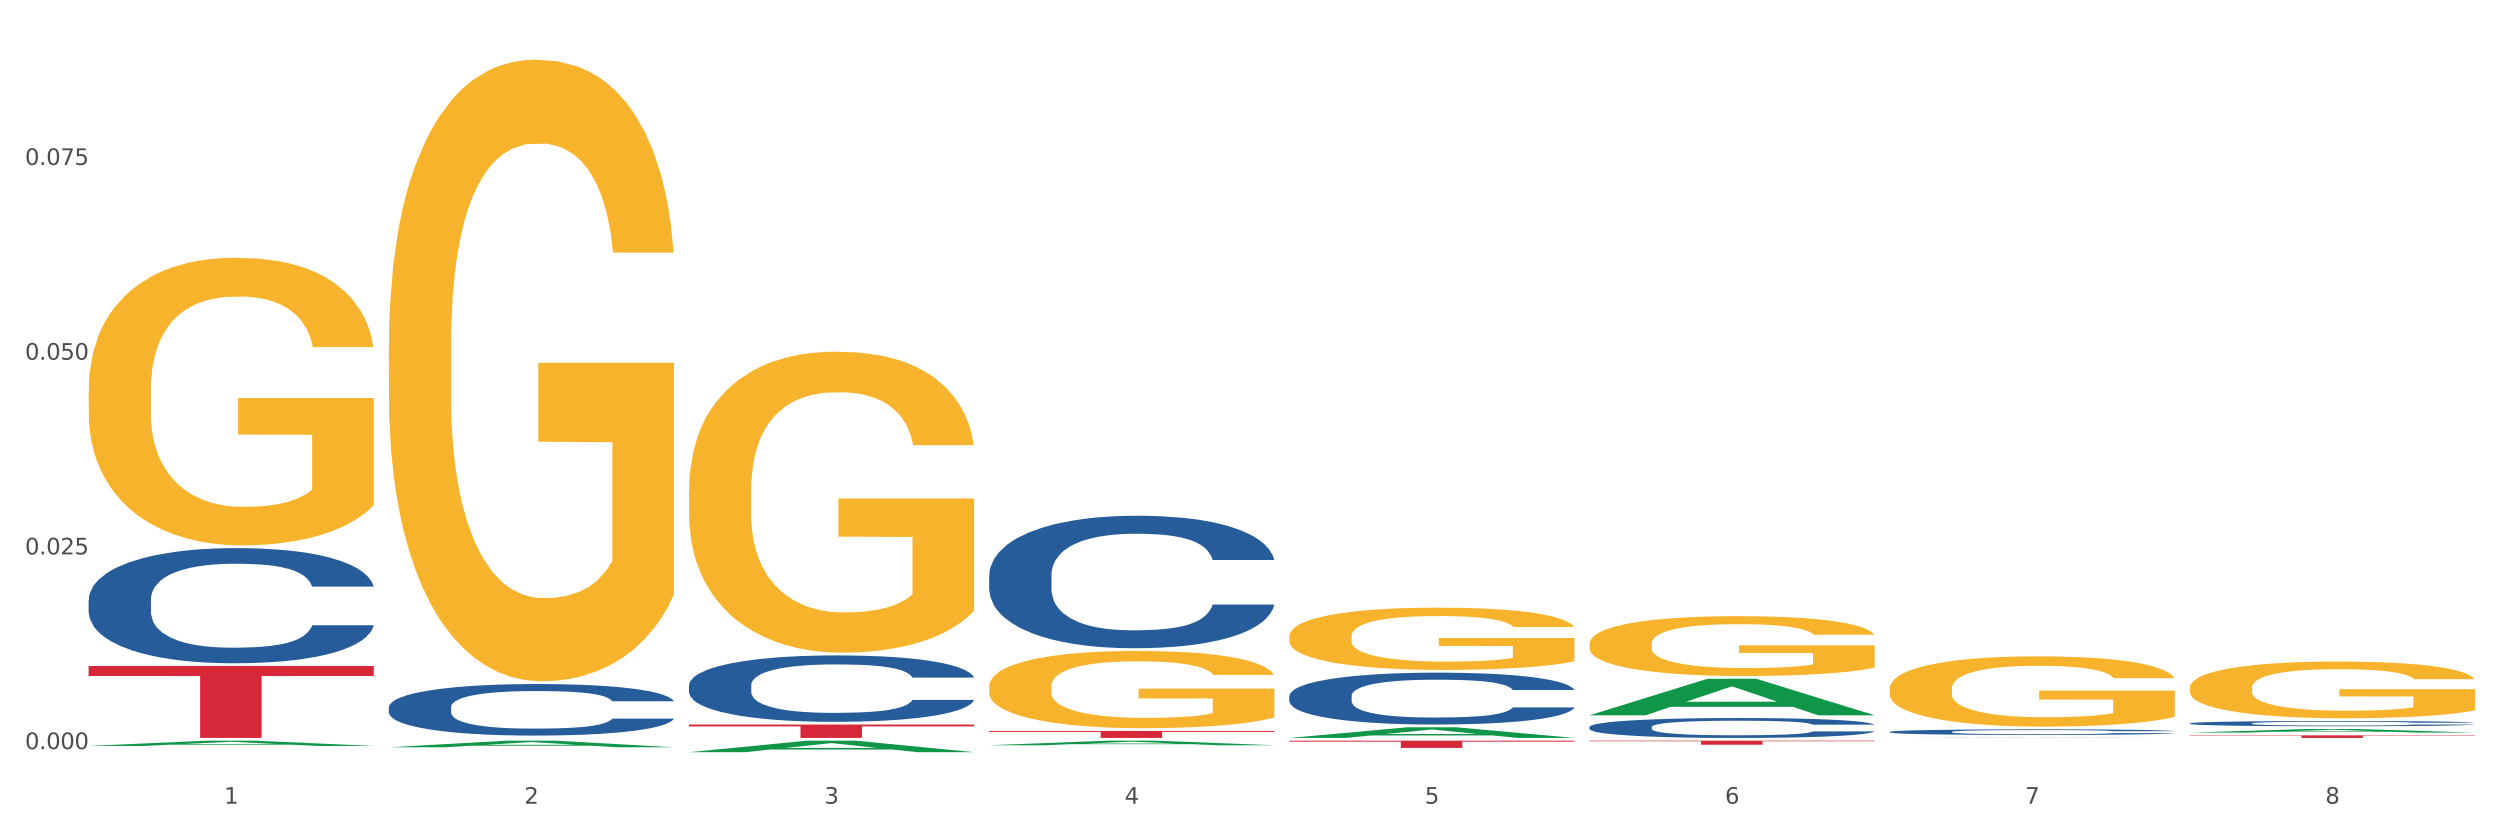 <?xml version="1.0" encoding="utf-8" standalone="no"?>
<!DOCTYPE svg PUBLIC "-//W3C//DTD SVG 1.1//EN"
  "http://www.w3.org/Graphics/SVG/1.1/DTD/svg11.dtd">
<svg xmlns:xlink="http://www.w3.org/1999/xlink" width="1080pt" height="360pt" viewBox="0 0 1080 360" xmlns="http://www.w3.org/2000/svg" version="1.1">
 <rect x="0" y="0" width="1080" height="360" fill="#333333" stroke="none"/>
 <defs>
  <style type="text/css">*{stroke-linejoin: round; stroke-linecap: butt}</style>
 </defs>
 <g id="figure_1">
  <g id="patch_1">
   <path d="M 0 360 
L 1080 360 
L 1080 0 
L 0 0 
z
" style="fill: #ffffff; stroke: #ffffff; stroke-linejoin: miter"/>
  </g>
  <g id="axes_1">
   <g id="matplotlib.axis_1">
    <g id="xtick_1">
     <g id="text_1">
      <!-- 1 -->
      <g style="fill: #4d4d4d" transform="translate(96.825 347.204) scale(0.096 -0.096)">
       <defs>
        <path id="DejaVuSans-31" d="M 794 531 
L 1825 531 
L 1825 4091 
L 703 3866 
L 703 4441 
L 1819 4666 
L 2450 4666 
L 2450 531 
L 3481 531 
L 3481 0 
L 794 0 
L 794 531 
z
" transform="scale(0.016)"/>
       </defs>
       <use xlink:href="#DejaVuSans-31"/>
      </g>
     </g>
    </g>
    <g id="xtick_2">
     <g id="text_2">
      <!-- 2 -->
      <g style="fill: #4d4d4d" transform="translate(226.5 347.204) scale(0.096 -0.096)">
       <defs>
        <path id="DejaVuSans-32" d="M 1228 531 
L 3431 531 
L 3431 0 
L 469 0 
L 469 531 
Q 828 903 1448 1529 
Q 2069 2156 2228 2338 
Q 2531 2678 2651 2914 
Q 2772 3150 2772 3378 
Q 2772 3750 2511 3984 
Q 2250 4219 1831 4219 
Q 1534 4219 1204 4116 
Q 875 4013 500 3803 
L 500 4441 
Q 881 4594 1212 4672 
Q 1544 4750 1819 4750 
Q 2544 4750 2975 4387 
Q 3406 4025 3406 3419 
Q 3406 3131 3298 2873 
Q 3191 2616 2906 2266 
Q 2828 2175 2409 1742 
Q 1991 1309 1228 531 
z
" transform="scale(0.016)"/>
       </defs>
       <use xlink:href="#DejaVuSans-32"/>
      </g>
     </g>
    </g>
    <g id="xtick_3">
     <g id="text_3">
      <!-- 3 -->
      <g style="fill: #4d4d4d" transform="translate(356.175 347.204) scale(0.096 -0.096)">
       <defs>
        <path id="DejaVuSans-33" d="M 2597 2516 
Q 3050 2419 3304 2112 
Q 3559 1806 3559 1356 
Q 3559 666 3084 287 
Q 2609 -91 1734 -91 
Q 1441 -91 1130 -33 
Q 819 25 488 141 
L 488 750 
Q 750 597 1062 519 
Q 1375 441 1716 441 
Q 2309 441 2620 675 
Q 2931 909 2931 1356 
Q 2931 1769 2642 2001 
Q 2353 2234 1838 2234 
L 1294 2234 
L 1294 2753 
L 1863 2753 
Q 2328 2753 2575 2939 
Q 2822 3125 2822 3475 
Q 2822 3834 2567 4026 
Q 2313 4219 1838 4219 
Q 1578 4219 1281 4162 
Q 984 4106 628 3988 
L 628 4550 
Q 988 4650 1302 4700 
Q 1616 4750 1894 4750 
Q 2613 4750 3031 4423 
Q 3450 4097 3450 3541 
Q 3450 3153 3228 2886 
Q 3006 2619 2597 2516 
z
" transform="scale(0.016)"/>
       </defs>
       <use xlink:href="#DejaVuSans-33"/>
      </g>
     </g>
    </g>
    <g id="xtick_4">
     <g id="text_4">
      <!-- 4 -->
      <g style="fill: #4d4d4d" transform="translate(485.85 347.204) scale(0.096 -0.096)">
       <defs>
        <path id="DejaVuSans-34" d="M 2419 4116 
L 825 1625 
L 2419 1625 
L 2419 4116 
z
M 2253 4666 
L 3047 4666 
L 3047 1625 
L 3713 1625 
L 3713 1100 
L 3047 1100 
L 3047 0 
L 2419 0 
L 2419 1100 
L 313 1100 
L 313 1709 
L 2253 4666 
z
" transform="scale(0.016)"/>
       </defs>
       <use xlink:href="#DejaVuSans-34"/>
      </g>
     </g>
    </g>
    <g id="xtick_5">
     <g id="text_5">
      <!-- 5 -->
      <g style="fill: #4d4d4d" transform="translate(615.525 347.204) scale(0.096 -0.096)">
       <defs>
        <path id="DejaVuSans-35" d="M 691 4666 
L 3169 4666 
L 3169 4134 
L 1269 4134 
L 1269 2991 
Q 1406 3038 1543 3061 
Q 1681 3084 1819 3084 
Q 2600 3084 3056 2656 
Q 3513 2228 3513 1497 
Q 3513 744 3044 326 
Q 2575 -91 1722 -91 
Q 1428 -91 1123 -41 
Q 819 9 494 109 
L 494 744 
Q 775 591 1075 516 
Q 1375 441 1709 441 
Q 2250 441 2565 725 
Q 2881 1009 2881 1497 
Q 2881 1984 2565 2268 
Q 2250 2553 1709 2553 
Q 1456 2553 1204 2497 
Q 953 2441 691 2322 
L 691 4666 
z
" transform="scale(0.016)"/>
       </defs>
       <use xlink:href="#DejaVuSans-35"/>
      </g>
     </g>
    </g>
    <g id="xtick_6">
     <g id="text_6">
      <!-- 6 -->
      <g style="fill: #4d4d4d" transform="translate(745.2 347.204) scale(0.096 -0.096)">
       <defs>
        <path id="DejaVuSans-36" d="M 2113 2584 
Q 1688 2584 1439 2293 
Q 1191 2003 1191 1497 
Q 1191 994 1439 701 
Q 1688 409 2113 409 
Q 2538 409 2786 701 
Q 3034 994 3034 1497 
Q 3034 2003 2786 2293 
Q 2538 2584 2113 2584 
z
M 3366 4563 
L 3366 3988 
Q 3128 4100 2886 4159 
Q 2644 4219 2406 4219 
Q 1781 4219 1451 3797 
Q 1122 3375 1075 2522 
Q 1259 2794 1537 2939 
Q 1816 3084 2150 3084 
Q 2853 3084 3261 2657 
Q 3669 2231 3669 1497 
Q 3669 778 3244 343 
Q 2819 -91 2113 -91 
Q 1303 -91 875 529 
Q 447 1150 447 2328 
Q 447 3434 972 4092 
Q 1497 4750 2381 4750 
Q 2619 4750 2861 4703 
Q 3103 4656 3366 4563 
z
" transform="scale(0.016)"/>
       </defs>
       <use xlink:href="#DejaVuSans-36"/>
      </g>
     </g>
    </g>
    <g id="xtick_7">
     <g id="text_7">
      <!-- 7 -->
      <g style="fill: #4d4d4d" transform="translate(874.875 347.204) scale(0.096 -0.096)">
       <defs>
        <path id="DejaVuSans-37" d="M 525 4666 
L 3525 4666 
L 3525 4397 
L 1831 0 
L 1172 0 
L 2766 4134 
L 525 4134 
L 525 4666 
z
" transform="scale(0.016)"/>
       </defs>
       <use xlink:href="#DejaVuSans-37"/>
      </g>
     </g>
    </g>
    <g id="xtick_8">
     <g id="text_8">
      <!-- 8 -->
      <g style="fill: #4d4d4d" transform="translate(1004.55 347.204) scale(0.096 -0.096)">
       <defs>
        <path id="DejaVuSans-38" d="M 2034 2216 
Q 1584 2216 1326 1975 
Q 1069 1734 1069 1313 
Q 1069 891 1326 650 
Q 1584 409 2034 409 
Q 2484 409 2743 651 
Q 3003 894 3003 1313 
Q 3003 1734 2745 1975 
Q 2488 2216 2034 2216 
z
M 1403 2484 
Q 997 2584 770 2862 
Q 544 3141 544 3541 
Q 544 4100 942 4425 
Q 1341 4750 2034 4750 
Q 2731 4750 3128 4425 
Q 3525 4100 3525 3541 
Q 3525 3141 3298 2862 
Q 3072 2584 2669 2484 
Q 3125 2378 3379 2068 
Q 3634 1759 3634 1313 
Q 3634 634 3220 271 
Q 2806 -91 2034 -91 
Q 1263 -91 848 271 
Q 434 634 434 1313 
Q 434 1759 690 2068 
Q 947 2378 1403 2484 
z
M 1172 3481 
Q 1172 3119 1398 2916 
Q 1625 2713 2034 2713 
Q 2441 2713 2670 2916 
Q 2900 3119 2900 3481 
Q 2900 3844 2670 4047 
Q 2441 4250 2034 4250 
Q 1625 4250 1398 4047 
Q 1172 3844 1172 3481 
z
" transform="scale(0.016)"/>
       </defs>
       <use xlink:href="#DejaVuSans-38"/>
      </g>
     </g>
    </g>
    <g id="xtick_9"/>
    <g id="xtick_10"/>
    <g id="xtick_11"/>
    <g id="xtick_12"/>
    <g id="xtick_13"/>
    <g id="xtick_14"/>
    <g id="xtick_15"/>
   </g>
   <g id="matplotlib.axis_2">
    <g id="ytick_1">
     <g id="text_9">
      <!-- 0.000 -->
      <g style="fill: #4d4d4d" transform="translate(10.8 323.621) scale(0.096 -0.096)">
       <defs>
        <path id="DejaVuSans-30" d="M 2034 4250 
Q 1547 4250 1301 3770 
Q 1056 3291 1056 2328 
Q 1056 1369 1301 889 
Q 1547 409 2034 409 
Q 2525 409 2770 889 
Q 3016 1369 3016 2328 
Q 3016 3291 2770 3770 
Q 2525 4250 2034 4250 
z
M 2034 4750 
Q 2819 4750 3233 4129 
Q 3647 3509 3647 2328 
Q 3647 1150 3233 529 
Q 2819 -91 2034 -91 
Q 1250 -91 836 529 
Q 422 1150 422 2328 
Q 422 3509 836 4129 
Q 1250 4750 2034 4750 
z
" transform="scale(0.016)"/>
        <path id="DejaVuSans-2e" d="M 684 794 
L 1344 794 
L 1344 0 
L 684 0 
L 684 794 
z
" transform="scale(0.016)"/>
       </defs>
       <use xlink:href="#DejaVuSans-30"/>
       <use xlink:href="#DejaVuSans-2e" transform="translate(63.623 0)"/>
       <use xlink:href="#DejaVuSans-30" transform="translate(95.41 0)"/>
       <use xlink:href="#DejaVuSans-30" transform="translate(159.033 0)"/>
       <use xlink:href="#DejaVuSans-30" transform="translate(222.656 0)"/>
      </g>
     </g>
    </g>
    <g id="ytick_2">
     <g id="text_10">
      <!-- 0.025 -->
      <g style="fill: #4d4d4d" transform="translate(10.8 239.504) scale(0.096 -0.096)">
       <use xlink:href="#DejaVuSans-30"/>
       <use xlink:href="#DejaVuSans-2e" transform="translate(63.623 0)"/>
       <use xlink:href="#DejaVuSans-30" transform="translate(95.41 0)"/>
       <use xlink:href="#DejaVuSans-32" transform="translate(159.033 0)"/>
       <use xlink:href="#DejaVuSans-35" transform="translate(222.656 0)"/>
      </g>
     </g>
    </g>
    <g id="ytick_3">
     <g id="text_11">
      <!-- 0.050 -->
      <g style="fill: #4d4d4d" transform="translate(10.8 155.387) scale(0.096 -0.096)">
       <use xlink:href="#DejaVuSans-30"/>
       <use xlink:href="#DejaVuSans-2e" transform="translate(63.623 0)"/>
       <use xlink:href="#DejaVuSans-30" transform="translate(95.41 0)"/>
       <use xlink:href="#DejaVuSans-35" transform="translate(159.033 0)"/>
       <use xlink:href="#DejaVuSans-30" transform="translate(222.656 0)"/>
      </g>
     </g>
    </g>
    <g id="ytick_4">
     <g id="text_12">
      <!-- 0.075 -->
      <g style="fill: #4d4d4d" transform="translate(10.8 71.269) scale(0.096 -0.096)">
       <use xlink:href="#DejaVuSans-30"/>
       <use xlink:href="#DejaVuSans-2e" transform="translate(63.623 0)"/>
       <use xlink:href="#DejaVuSans-30" transform="translate(95.41 0)"/>
       <use xlink:href="#DejaVuSans-37" transform="translate(159.033 0)"/>
       <use xlink:href="#DejaVuSans-35" transform="translate(222.656 0)"/>
      </g>
     </g>
    </g>
    <g id="ytick_5"/>
    <g id="ytick_6"/>
    <g id="ytick_7"/>
    <g id="ytick_8"/>
   </g>
   <g id="PolyCollection_1">
    <path d="M 38.283 322.232 
L 38.41 322.23 
L 89.211 319.976 
L 110.293 319.974 
L 161.474 322.237 
L 137.09 322.237 
L 126.041 321.71 
L 73.589 321.71 
L 73.208 321.718 
L 62.54 322.237 
L 38.283 322.237 
L 38.283 322.232 
L 80.193 321.395 
L 119.437 321.393 
L 100.006 320.456 
L 99.752 320.452 
L 99.498 320.458 
L 80.066 321.393 
L 80.193 321.395 
L 38.283 322.232 
z
" clip-path="url(#pd85ac0f669)" style="fill: #109648"/>
    <path d="M 297.633 296.03 
L 297.779 296.003 
L 297.779 295.27 
L 298.216 294.274 
L 299.817 292.44 
L 301.856 291.051 
L 305.351 289.426 
L 307.244 288.745 
L 309.719 287.985 
L 314.816 286.753 
L 320.641 285.705 
L 324.718 285.129 
L 327.776 284.762 
L 334.62 284.107 
L 338.551 283.819 
L 342.629 283.583 
L 346.123 283.425 
L 351.948 283.242 
L 356.608 283.163 
L 361.996 283.137 
L 366.51 283.163 
L 372.48 283.268 
L 381.217 283.583 
L 384.566 283.766 
L 389.08 284.081 
L 393.74 284.5 
L 397.526 284.919 
L 401.894 285.522 
L 406.409 286.308 
L 410.777 287.304 
L 413.835 288.221 
L 416.31 289.19 
L 418.495 290.37 
L 420.096 291.654 
L 420.825 292.728 
L 394.177 292.728 
L 393.449 291.758 
L 391.993 290.71 
L 390.536 290.003 
L 388.935 289.426 
L 386.459 288.771 
L 384.275 288.352 
L 380.634 287.854 
L 377.285 287.54 
L 374.519 287.356 
L 371.169 287.199 
L 364.034 287.042 
L 358.938 287.042 
L 355.734 287.094 
L 351.802 287.225 
L 348.453 287.408 
L 344.522 287.723 
L 341.464 288.064 
L 338.406 288.509 
L 336.658 288.823 
L 334.037 289.4 
L 332.29 289.872 
L 329.96 290.684 
L 328.649 291.26 
L 326.32 292.754 
L 325.3 293.855 
L 324.863 294.615 
L 324.572 295.453 
L 324.572 299.541 
L 325.446 301.375 
L 326.174 302.161 
L 327.339 303.052 
L 329.523 304.205 
L 332.727 305.332 
L 336.076 306.144 
L 338.843 306.642 
L 341.464 307.009 
L 344.085 307.297 
L 347.288 307.559 
L 349.909 307.717 
L 353.841 307.874 
L 358.501 307.952 
L 362.141 307.952 
L 369.568 307.821 
L 372.917 307.69 
L 376.12 307.507 
L 379.615 307.219 
L 382.382 306.904 
L 383.984 306.668 
L 386.605 306.17 
L 388.643 305.646 
L 390.391 305.044 
L 391.556 304.52 
L 392.866 303.734 
L 393.886 302.843 
L 394.177 302.371 
L 420.825 302.371 
L 420.242 303.314 
L 419.223 304.231 
L 417.184 305.463 
L 415.582 306.17 
L 413.107 307.035 
L 410.486 307.769 
L 406.845 308.581 
L 403.496 309.184 
L 400.001 309.708 
L 396.215 310.18 
L 389.371 310.835 
L 386.896 311.018 
L 381.654 311.333 
L 377.577 311.516 
L 371.606 311.7 
L 365.49 311.804 
L 359.083 311.831 
L 353.404 311.778 
L 347.143 311.621 
L 343.211 311.464 
L 338.843 311.228 
L 333.746 310.861 
L 328.941 310.416 
L 324.427 309.891 
L 320.204 309.289 
L 316.272 308.607 
L 311.175 307.481 
L 307.389 306.38 
L 304.623 305.358 
L 302.73 304.493 
L 300.837 303.393 
L 299.817 302.633 
L 298.216 300.799 
L 297.633 299.095 
L 297.633 296.03 
z
" clip-path="url(#pd85ac0f669)" style="fill: #255c99"/>
    <path d="M 167.958 305.509 
L 168.104 305.489 
L 168.104 304.919 
L 168.541 304.147 
L 170.142 302.723 
L 172.181 301.646 
L 175.676 300.385 
L 177.569 299.857 
L 180.044 299.267 
L 185.141 298.311 
L 190.965 297.498 
L 195.043 297.051 
L 198.101 296.766 
L 204.945 296.258 
L 208.876 296.034 
L 212.954 295.851 
L 216.448 295.729 
L 222.273 295.587 
L 226.933 295.526 
L 232.32 295.505 
L 236.835 295.526 
L 242.805 295.607 
L 251.542 295.851 
L 254.891 295.993 
L 259.405 296.237 
L 264.065 296.563 
L 267.851 296.888 
L 272.219 297.356 
L 276.733 297.966 
L 281.102 298.738 
L 284.16 299.45 
L 286.635 300.202 
L 288.82 301.117 
L 290.421 302.113 
L 291.149 302.947 
L 264.502 302.947 
L 263.774 302.195 
L 262.317 301.381 
L 260.861 300.832 
L 259.259 300.385 
L 256.784 299.877 
L 254.6 299.552 
L 250.959 299.165 
L 247.61 298.921 
L 244.843 298.779 
L 241.494 298.657 
L 234.359 298.535 
L 229.263 298.535 
L 226.059 298.576 
L 222.127 298.677 
L 218.778 298.82 
L 214.847 299.064 
L 211.789 299.328 
L 208.731 299.674 
L 206.983 299.918 
L 204.362 300.365 
L 202.615 300.731 
L 200.285 301.361 
L 198.974 301.808 
L 196.644 302.967 
L 195.625 303.821 
L 195.188 304.411 
L 194.897 305.062 
L 194.897 308.234 
L 195.771 309.657 
L 196.499 310.267 
L 197.664 310.958 
L 199.848 311.853 
L 203.052 312.727 
L 206.401 313.358 
L 209.167 313.744 
L 211.789 314.029 
L 214.41 314.252 
L 217.613 314.456 
L 220.234 314.578 
L 224.166 314.7 
L 228.826 314.761 
L 232.466 314.761 
L 239.893 314.659 
L 243.242 314.557 
L 246.445 314.415 
L 249.94 314.191 
L 252.707 313.947 
L 254.309 313.764 
L 256.93 313.378 
L 258.968 312.971 
L 260.716 312.504 
L 261.881 312.097 
L 263.191 311.487 
L 264.21 310.796 
L 264.502 310.43 
L 291.149 310.43 
L 290.567 311.162 
L 289.548 311.873 
L 287.509 312.829 
L 285.907 313.378 
L 283.432 314.049 
L 280.811 314.618 
L 277.17 315.249 
L 273.821 315.716 
L 270.326 316.123 
L 266.54 316.489 
L 259.696 316.997 
L 257.221 317.14 
L 251.979 317.384 
L 247.901 317.526 
L 241.931 317.668 
L 235.815 317.75 
L 229.408 317.77 
L 223.729 317.729 
L 217.468 317.607 
L 213.536 317.485 
L 209.167 317.302 
L 204.071 317.018 
L 199.266 316.672 
L 194.751 316.265 
L 190.529 315.798 
L 186.597 315.269 
L 181.5 314.395 
L 177.714 313.541 
L 174.948 312.748 
L 173.055 312.077 
L 171.162 311.223 
L 170.142 310.633 
L 168.541 309.21 
L 167.958 307.888 
L 167.958 305.509 
z
" clip-path="url(#pd85ac0f669)" style="fill: #255c99"/>
    <path d="M 38.283 259.132 
L 38.429 259.087 
L 38.429 257.815 
L 38.865 256.088 
L 40.467 252.908 
L 42.506 250.5 
L 46.001 247.683 
L 47.894 246.502 
L 50.369 245.184 
L 55.466 243.049 
L 61.29 241.232 
L 65.368 240.232 
L 68.426 239.596 
L 75.27 238.46 
L 79.201 237.961 
L 83.278 237.552 
L 86.773 237.279 
L 92.598 236.961 
L 97.258 236.825 
L 102.645 236.779 
L 107.159 236.825 
L 113.13 237.006 
L 121.867 237.552 
L 125.216 237.87 
L 129.73 238.415 
L 134.39 239.142 
L 138.176 239.869 
L 142.544 240.914 
L 147.058 242.277 
L 151.427 244.003 
L 154.485 245.593 
L 156.96 247.274 
L 159.144 249.319 
L 160.746 251.545 
L 161.474 253.408 
L 134.827 253.408 
L 134.098 251.727 
L 132.642 249.909 
L 131.186 248.683 
L 129.584 247.683 
L 127.109 246.547 
L 124.925 245.82 
L 121.284 244.957 
L 117.935 244.412 
L 115.168 244.094 
L 111.819 243.821 
L 104.684 243.549 
L 99.587 243.549 
L 96.384 243.64 
L 92.452 243.867 
L 89.103 244.185 
L 85.171 244.73 
L 82.113 245.321 
L 79.056 246.093 
L 77.308 246.638 
L 74.687 247.638 
L 72.94 248.455 
L 70.61 249.864 
L 69.299 250.863 
L 66.969 253.453 
L 65.95 255.361 
L 65.513 256.679 
L 65.222 258.133 
L 65.222 265.22 
L 66.096 268.4 
L 66.824 269.763 
L 67.989 271.308 
L 70.173 273.307 
L 73.377 275.261 
L 76.726 276.669 
L 79.492 277.532 
L 82.113 278.168 
L 84.735 278.668 
L 87.938 279.122 
L 90.559 279.395 
L 94.491 279.668 
L 99.151 279.804 
L 102.791 279.804 
L 110.217 279.577 
L 113.567 279.35 
L 116.77 279.032 
L 120.265 278.532 
L 123.032 277.987 
L 124.633 277.578 
L 127.255 276.715 
L 129.293 275.806 
L 131.041 274.761 
L 132.205 273.852 
L 133.516 272.489 
L 134.535 270.945 
L 134.827 270.127 
L 161.474 270.127 
L 160.892 271.762 
L 159.873 273.353 
L 157.834 275.488 
L 156.232 276.715 
L 153.757 278.214 
L 151.136 279.486 
L 147.495 280.894 
L 144.146 281.939 
L 140.651 282.848 
L 136.865 283.666 
L 130.021 284.802 
L 127.546 285.12 
L 122.304 285.665 
L 118.226 285.983 
L 112.256 286.301 
L 106.14 286.483 
L 99.733 286.528 
L 94.054 286.437 
L 87.793 286.164 
L 83.861 285.892 
L 79.492 285.483 
L 74.396 284.847 
L 69.59 284.075 
L 65.076 283.166 
L 60.854 282.121 
L 56.922 280.94 
L 51.825 278.986 
L 48.039 277.078 
L 45.273 275.306 
L 43.38 273.807 
L 41.487 271.899 
L 40.467 270.581 
L 38.865 267.401 
L 38.283 264.448 
L 38.283 259.132 
z
" clip-path="url(#pd85ac0f669)" style="fill: #255c99"/>
    <path d="M 38.283 168.768 
L 38.428 168.654 
L 38.428 164.569 
L 38.719 161.052 
L 40.174 152.541 
L 42.355 145.506 
L 43.955 141.761 
L 45.555 138.698 
L 47.446 135.634 
L 49.773 132.457 
L 53.991 127.804 
L 56.609 125.422 
L 59.809 122.925 
L 65.627 119.294 
L 69.844 117.252 
L 74.208 115.549 
L 81.335 113.507 
L 85.989 112.599 
L 90.934 111.918 
L 96.897 111.465 
L 101.406 111.351 
L 111.296 111.691 
L 119.732 112.713 
L 123.804 113.507 
L 129.04 114.869 
L 131.804 115.776 
L 136.312 117.592 
L 140.967 119.975 
L 144.166 122.017 
L 148.966 125.875 
L 152.602 129.733 
L 155.947 134.499 
L 157.693 137.79 
L 159.002 140.854 
L 160.165 144.371 
L 161.329 149.931 
L 135.149 149.931 
L 134.131 145.96 
L 132.531 142.215 
L 130.204 138.584 
L 128.168 136.315 
L 124.677 133.478 
L 121.477 131.662 
L 118.132 130.301 
L 114.059 129.166 
L 110.86 128.599 
L 106.351 128.145 
L 97.479 128.258 
L 91.516 129.166 
L 87.443 130.301 
L 84.825 131.322 
L 82.498 132.457 
L 79.88 134.045 
L 76.826 136.428 
L 74.644 138.584 
L 72.462 141.308 
L 70.717 144.031 
L 69.117 147.208 
L 67.808 150.612 
L 66.79 154.13 
L 65.917 158.442 
L 65.19 165.59 
L 65.19 181.136 
L 65.481 184.654 
L 66.208 189.306 
L 67.081 192.824 
L 68.535 197.022 
L 69.844 199.859 
L 72.317 203.944 
L 75.08 207.348 
L 77.262 209.504 
L 79.444 211.32 
L 83.225 213.816 
L 87.443 215.858 
L 91.079 217.107 
L 96.024 218.241 
L 99.37 218.695 
L 102.279 218.922 
L 109.405 218.922 
L 114.496 218.582 
L 120.168 217.787 
L 124.531 216.766 
L 128.168 215.518 
L 132.24 213.475 
L 134.858 211.546 
L 134.858 187.831 
L 102.86 187.717 
L 102.86 171.945 
L 161.474 171.945 
L 161.474 218.241 
L 159.002 220.624 
L 156.238 222.78 
L 153.329 224.709 
L 148.966 227.092 
L 143.73 229.361 
L 139.076 230.95 
L 134.131 232.312 
L 128.313 233.56 
L 120.75 234.695 
L 116.096 235.149 
L 110.278 235.489 
L 103.442 235.602 
L 97.479 235.375 
L 91.661 234.808 
L 85.552 233.787 
L 79.589 232.312 
L 75.08 230.837 
L 70.572 229.021 
L 65.772 226.638 
L 61.99 224.369 
L 59.082 222.326 
L 55.882 219.716 
L 52.391 216.312 
L 49.773 213.249 
L 47.446 210.071 
L 44.973 205.986 
L 43.228 202.469 
L 41.483 198.043 
L 40.465 194.753 
L 39.301 189.646 
L 38.428 182.498 
L 38.283 168.768 
z
" clip-path="url(#pd85ac0f669)" style="fill: #f7b32b"/>
    <path d="M 297.633 212.009 
L 297.779 211.89 
L 297.779 207.615 
L 298.07 203.933 
L 299.524 195.026 
L 301.706 187.663 
L 303.306 183.744 
L 304.905 180.537 
L 306.796 177.33 
L 309.123 174.005 
L 313.341 169.136 
L 315.959 166.642 
L 319.159 164.029 
L 324.977 160.229 
L 329.195 158.091 
L 333.558 156.309 
L 340.685 154.172 
L 345.339 153.222 
L 350.284 152.509 
L 356.247 152.034 
L 360.756 151.915 
L 370.646 152.271 
L 379.082 153.34 
L 383.154 154.172 
L 388.39 155.597 
L 391.154 156.547 
L 395.663 158.447 
L 400.317 160.941 
L 403.517 163.079 
L 408.316 167.117 
L 411.952 171.155 
L 415.298 176.143 
L 417.043 179.587 
L 418.352 182.793 
L 419.516 186.475 
L 420.679 192.295 
L 394.499 192.295 
L 393.481 188.138 
L 391.881 184.219 
L 389.554 180.418 
L 387.518 178.043 
L 384.027 175.074 
L 380.827 173.174 
L 377.482 171.749 
L 373.41 170.561 
L 370.21 169.967 
L 365.701 169.492 
L 356.829 169.611 
L 350.866 170.561 
L 346.793 171.749 
L 344.175 172.817 
L 341.848 174.005 
L 339.23 175.668 
L 336.176 178.162 
L 333.994 180.418 
L 331.813 183.269 
L 330.067 186.119 
L 328.467 189.444 
L 327.158 193.007 
L 326.14 196.689 
L 325.268 201.202 
L 324.54 208.684 
L 324.54 224.954 
L 324.831 228.636 
L 325.558 233.505 
L 326.431 237.187 
L 327.886 241.581 
L 329.195 244.55 
L 331.667 248.826 
L 334.431 252.388 
L 336.612 254.645 
L 338.794 256.545 
L 342.575 259.158 
L 346.793 261.296 
L 350.429 262.602 
L 355.375 263.79 
L 358.72 264.265 
L 361.629 264.502 
L 368.755 264.502 
L 373.846 264.146 
L 379.518 263.315 
L 383.882 262.246 
L 387.518 260.939 
L 391.59 258.802 
L 394.208 256.783 
L 394.208 231.961 
L 362.21 231.843 
L 362.21 215.334 
L 420.825 215.334 
L 420.825 263.79 
L 418.352 266.284 
L 415.589 268.54 
L 412.68 270.559 
L 408.316 273.053 
L 403.08 275.428 
L 398.426 277.091 
L 393.481 278.516 
L 387.663 279.823 
L 380.1 281.01 
L 375.446 281.485 
L 369.628 281.842 
L 362.792 281.96 
L 356.829 281.723 
L 351.011 281.129 
L 344.903 280.06 
L 338.939 278.516 
L 334.431 276.972 
L 329.922 275.072 
L 325.122 272.578 
L 321.341 270.203 
L 318.432 268.065 
L 315.232 265.334 
L 311.741 261.771 
L 309.123 258.564 
L 306.796 255.239 
L 304.324 250.963 
L 302.578 247.282 
L 300.833 242.65 
L 299.815 239.206 
L 298.651 233.861 
L 297.779 226.379 
L 297.633 212.009 
z
" clip-path="url(#pd85ac0f669)" style="fill: #f7b32b"/>
    <path d="M 297.633 313.007 
L 420.825 313.007 
L 420.825 313.812 
L 372.365 313.817 
L 372.365 318.797 
L 345.8 318.797 
L 345.8 313.817 
L 297.633 313.812 
L 297.633 313.013 
L 297.633 313.007 
z
" clip-path="url(#pd85ac0f669)" style="fill: #d62839"/>
    <path d="M 427.308 315.76 
L 550.5 315.76 
L 550.5 316.182 
L 502.04 316.185 
L 502.04 318.797 
L 475.476 318.797 
L 475.476 316.185 
L 427.308 316.182 
L 427.308 315.763 
L 427.308 315.76 
z
" clip-path="url(#pd85ac0f669)" style="fill: #d62839"/>
    <path d="M 556.983 319.974 
L 680.175 319.974 
L 680.175 320.411 
L 631.716 320.414 
L 631.716 323.121 
L 605.151 323.121 
L 605.151 320.414 
L 556.983 320.411 
L 556.983 319.977 
L 556.983 319.974 
z
" clip-path="url(#pd85ac0f669)" style="fill: #d62839"/>
    <path d="M 686.658 319.974 
L 809.85 319.974 
L 809.85 320.217 
L 761.391 320.219 
L 761.391 321.724 
L 734.826 321.724 
L 734.826 320.219 
L 686.658 320.217 
L 686.658 319.975 
L 686.658 319.974 
z
" clip-path="url(#pd85ac0f669)" style="fill: #d62839"/>
    <path d="M 946.009 317.675 
L 1069.2 317.675 
L 1069.2 317.831 
L 1020.741 317.832 
L 1020.741 318.797 
L 994.176 318.797 
L 994.176 317.832 
L 946.009 317.831 
L 946.009 317.676 
L 946.009 317.675 
z
" clip-path="url(#pd85ac0f669)" style="fill: #d62839"/>
    <path d="M 946.009 297.116 
L 946.154 297.093 
L 946.154 296.288 
L 946.445 295.595 
L 947.899 293.917 
L 950.081 292.53 
L 951.681 291.792 
L 953.281 291.188 
L 955.172 290.584 
L 957.499 289.958 
L 961.717 289.041 
L 964.335 288.571 
L 967.534 288.079 
L 973.352 287.363 
L 977.57 286.96 
L 981.933 286.625 
L 989.06 286.222 
L 993.714 286.043 
L 998.66 285.909 
L 1004.623 285.82 
L 1009.131 285.797 
L 1019.022 285.864 
L 1027.457 286.066 
L 1031.53 286.222 
L 1036.766 286.491 
L 1039.529 286.67 
L 1044.038 287.027 
L 1048.692 287.497 
L 1051.892 287.9 
L 1056.692 288.66 
L 1060.328 289.421 
L 1063.673 290.36 
L 1065.418 291.009 
L 1066.727 291.613 
L 1067.891 292.306 
L 1069.055 293.402 
L 1042.875 293.402 
L 1041.856 292.62 
L 1040.257 291.881 
L 1037.929 291.166 
L 1035.893 290.718 
L 1032.403 290.159 
L 1029.203 289.801 
L 1025.858 289.533 
L 1021.785 289.309 
L 1018.585 289.197 
L 1014.077 289.108 
L 1005.204 289.13 
L 999.241 289.309 
L 995.169 289.533 
L 992.551 289.734 
L 990.224 289.958 
L 987.606 290.271 
L 984.551 290.741 
L 982.37 291.166 
L 980.188 291.702 
L 978.443 292.239 
L 976.843 292.866 
L 975.534 293.537 
L 974.516 294.23 
L 973.643 295.08 
L 972.916 296.489 
L 972.916 299.554 
L 973.207 300.247 
L 973.934 301.164 
L 974.807 301.858 
L 976.261 302.685 
L 977.57 303.245 
L 980.043 304.05 
L 982.806 304.721 
L 984.988 305.146 
L 987.169 305.504 
L 990.951 305.996 
L 995.169 306.399 
L 998.805 306.645 
L 1003.75 306.868 
L 1007.095 306.958 
L 1010.004 307.003 
L 1017.131 307.003 
L 1022.221 306.935 
L 1027.894 306.779 
L 1032.257 306.578 
L 1035.893 306.332 
L 1039.966 305.929 
L 1042.584 305.549 
L 1042.584 300.874 
L 1010.586 300.851 
L 1010.586 297.742 
L 1069.2 297.742 
L 1069.2 306.868 
L 1066.727 307.338 
L 1063.964 307.763 
L 1061.055 308.143 
L 1056.692 308.613 
L 1051.456 309.06 
L 1046.802 309.374 
L 1041.856 309.642 
L 1036.039 309.888 
L 1028.476 310.112 
L 1023.821 310.201 
L 1018.004 310.268 
L 1011.168 310.291 
L 1005.204 310.246 
L 999.387 310.134 
L 993.278 309.933 
L 987.315 309.642 
L 982.806 309.351 
L 978.297 308.993 
L 973.498 308.524 
L 969.716 308.076 
L 966.807 307.674 
L 963.607 307.159 
L 960.117 306.488 
L 957.499 305.884 
L 955.172 305.258 
L 952.699 304.453 
L 950.954 303.759 
L 949.208 302.887 
L 948.19 302.238 
L 947.027 301.231 
L 946.154 299.822 
L 946.009 297.116 
z
" clip-path="url(#pd85ac0f669)" style="fill: #f7b32b"/>
    <path d="M 816.334 297.572 
L 816.479 297.544 
L 816.479 296.547 
L 816.77 295.687 
L 818.224 293.608 
L 820.406 291.89 
L 822.006 290.975 
L 823.606 290.226 
L 825.497 289.478 
L 827.824 288.702 
L 832.042 287.565 
L 834.66 286.983 
L 837.859 286.373 
L 843.677 285.486 
L 847.895 284.987 
L 852.258 284.572 
L 859.385 284.073 
L 864.039 283.851 
L 868.984 283.685 
L 874.948 283.574 
L 879.456 283.546 
L 889.347 283.629 
L 897.782 283.879 
L 901.855 284.073 
L 907.091 284.405 
L 909.854 284.627 
L 914.363 285.071 
L 919.017 285.653 
L 922.217 286.152 
L 927.017 287.094 
L 930.653 288.037 
L 933.998 289.201 
L 935.743 290.005 
L 937.052 290.753 
L 938.216 291.612 
L 939.379 292.971 
L 913.199 292.971 
L 912.181 292.001 
L 910.581 291.086 
L 908.254 290.199 
L 906.218 289.644 
L 902.727 288.951 
L 899.528 288.508 
L 896.182 288.175 
L 892.11 287.898 
L 888.91 287.759 
L 884.402 287.649 
L 875.529 287.676 
L 869.566 287.898 
L 865.494 288.175 
L 862.876 288.425 
L 860.549 288.702 
L 857.931 289.09 
L 854.876 289.672 
L 852.695 290.199 
L 850.513 290.864 
L 848.768 291.529 
L 847.168 292.305 
L 845.859 293.137 
L 844.841 293.996 
L 843.968 295.05 
L 843.241 296.796 
L 843.241 300.594 
L 843.532 301.453 
L 844.259 302.589 
L 845.132 303.449 
L 846.586 304.474 
L 847.895 305.167 
L 850.368 306.165 
L 853.131 306.997 
L 855.313 307.524 
L 857.494 307.967 
L 861.276 308.577 
L 865.494 309.076 
L 869.13 309.381 
L 874.075 309.658 
L 877.42 309.769 
L 880.329 309.824 
L 887.456 309.824 
L 892.546 309.741 
L 898.219 309.547 
L 902.582 309.298 
L 906.218 308.993 
L 910.291 308.494 
L 912.909 308.022 
L 912.909 302.229 
L 880.911 302.201 
L 880.911 298.348 
L 939.525 298.348 
L 939.525 309.658 
L 937.052 310.24 
L 934.289 310.767 
L 931.38 311.238 
L 927.017 311.82 
L 921.781 312.374 
L 917.126 312.763 
L 912.181 313.095 
L 906.364 313.4 
L 898.8 313.677 
L 894.146 313.788 
L 888.329 313.871 
L 881.493 313.899 
L 875.529 313.844 
L 869.712 313.705 
L 863.603 313.456 
L 857.64 313.095 
L 853.131 312.735 
L 848.622 312.291 
L 843.823 311.709 
L 840.041 311.155 
L 837.132 310.656 
L 833.932 310.018 
L 830.442 309.187 
L 827.824 308.438 
L 825.497 307.662 
L 823.024 306.664 
L 821.279 305.805 
L 819.533 304.724 
L 818.515 303.92 
L 817.352 302.673 
L 816.479 300.926 
L 816.334 297.572 
z
" clip-path="url(#pd85ac0f669)" style="fill: #f7b32b"/>
    <path d="M 686.658 278.13 
L 686.804 278.107 
L 686.804 277.256 
L 687.095 276.524 
L 688.549 274.753 
L 690.731 273.288 
L 692.331 272.509 
L 693.931 271.871 
L 695.821 271.234 
L 698.149 270.572 
L 702.366 269.604 
L 704.984 269.108 
L 708.184 268.588 
L 714.002 267.832 
L 718.22 267.407 
L 722.583 267.053 
L 729.71 266.628 
L 734.364 266.439 
L 739.309 266.297 
L 745.273 266.203 
L 749.781 266.179 
L 759.672 266.25 
L 768.107 266.463 
L 772.18 266.628 
L 777.416 266.911 
L 780.179 267.1 
L 784.688 267.478 
L 789.342 267.974 
L 792.542 268.399 
L 797.342 269.202 
L 800.978 270.005 
L 804.323 270.997 
L 806.068 271.682 
L 807.377 272.32 
L 808.541 273.052 
L 809.704 274.21 
L 783.524 274.21 
L 782.506 273.383 
L 780.906 272.603 
L 778.579 271.848 
L 776.543 271.375 
L 773.052 270.785 
L 769.853 270.407 
L 766.507 270.123 
L 762.435 269.887 
L 759.235 269.769 
L 754.726 269.675 
L 745.854 269.698 
L 739.891 269.887 
L 735.819 270.123 
L 733.201 270.336 
L 730.874 270.572 
L 728.256 270.903 
L 725.201 271.399 
L 723.02 271.848 
L 720.838 272.415 
L 719.093 272.981 
L 717.493 273.643 
L 716.184 274.351 
L 715.166 275.083 
L 714.293 275.981 
L 713.566 277.469 
L 713.566 280.705 
L 713.857 281.437 
L 714.584 282.405 
L 715.456 283.138 
L 716.911 284.011 
L 718.22 284.602 
L 720.692 285.452 
L 723.456 286.161 
L 725.638 286.609 
L 727.819 286.987 
L 731.601 287.507 
L 735.819 287.932 
L 739.455 288.192 
L 744.4 288.428 
L 747.745 288.523 
L 750.654 288.57 
L 757.781 288.57 
L 762.871 288.499 
L 768.544 288.334 
L 772.907 288.121 
L 776.543 287.861 
L 780.616 287.436 
L 783.234 287.035 
L 783.234 282.098 
L 751.236 282.075 
L 751.236 278.792 
L 809.85 278.792 
L 809.85 288.428 
L 807.377 288.924 
L 804.614 289.373 
L 801.705 289.774 
L 797.342 290.27 
L 792.106 290.743 
L 787.451 291.073 
L 782.506 291.357 
L 776.689 291.617 
L 769.125 291.853 
L 764.471 291.947 
L 758.653 292.018 
L 751.818 292.042 
L 745.854 291.995 
L 740.037 291.877 
L 733.928 291.664 
L 727.965 291.357 
L 723.456 291.05 
L 718.947 290.672 
L 714.147 290.176 
L 710.366 289.704 
L 707.457 289.278 
L 704.257 288.735 
L 700.767 288.027 
L 698.149 287.389 
L 695.821 286.728 
L 693.349 285.877 
L 691.604 285.145 
L 689.858 284.224 
L 688.84 283.539 
L 687.677 282.476 
L 686.804 280.988 
L 686.658 278.13 
z
" clip-path="url(#pd85ac0f669)" style="fill: #f7b32b"/>
    <path d="M 556.983 274.942 
L 557.129 274.917 
L 557.129 274.033 
L 557.42 273.271 
L 558.874 271.429 
L 561.056 269.906 
L 562.656 269.095 
L 564.256 268.432 
L 566.146 267.769 
L 568.473 267.081 
L 572.691 266.074 
L 575.309 265.558 
L 578.509 265.018 
L 584.327 264.232 
L 588.545 263.789 
L 592.908 263.421 
L 600.035 262.979 
L 604.689 262.782 
L 609.634 262.635 
L 615.597 262.537 
L 620.106 262.512 
L 629.996 262.586 
L 638.432 262.807 
L 642.505 262.979 
L 647.741 263.274 
L 650.504 263.47 
L 655.013 263.863 
L 659.667 264.379 
L 662.867 264.821 
L 667.667 265.656 
L 671.303 266.491 
L 674.648 267.523 
L 676.393 268.236 
L 677.702 268.899 
L 678.866 269.66 
L 680.029 270.864 
L 653.849 270.864 
L 652.831 270.004 
L 651.231 269.194 
L 648.904 268.408 
L 646.868 267.916 
L 643.377 267.302 
L 640.178 266.909 
L 636.832 266.614 
L 632.76 266.369 
L 629.56 266.246 
L 625.051 266.148 
L 616.179 266.172 
L 610.216 266.369 
L 606.144 266.614 
L 603.526 266.835 
L 601.198 267.081 
L 598.58 267.425 
L 595.526 267.941 
L 593.344 268.408 
L 591.163 268.997 
L 589.417 269.587 
L 587.818 270.274 
L 586.509 271.011 
L 585.49 271.773 
L 584.618 272.706 
L 583.891 274.254 
L 583.891 277.619 
L 584.181 278.381 
L 584.909 279.388 
L 585.781 280.149 
L 587.236 281.058 
L 588.545 281.672 
L 591.017 282.557 
L 593.781 283.293 
L 595.962 283.76 
L 598.144 284.153 
L 601.926 284.694 
L 606.144 285.136 
L 609.78 285.406 
L 614.725 285.652 
L 618.07 285.75 
L 620.979 285.799 
L 628.106 285.799 
L 633.196 285.725 
L 638.869 285.553 
L 643.232 285.332 
L 646.868 285.062 
L 650.94 284.62 
L 653.558 284.202 
L 653.558 279.068 
L 621.561 279.044 
L 621.561 275.629 
L 680.175 275.629 
L 680.175 285.652 
L 677.702 286.167 
L 674.939 286.634 
L 672.03 287.052 
L 667.667 287.568 
L 662.431 288.059 
L 657.776 288.403 
L 652.831 288.698 
L 647.013 288.968 
L 639.45 289.213 
L 634.796 289.312 
L 628.978 289.385 
L 622.142 289.41 
L 616.179 289.361 
L 610.361 289.238 
L 604.253 289.017 
L 598.29 288.698 
L 593.781 288.378 
L 589.272 287.985 
L 584.472 287.469 
L 580.691 286.978 
L 577.782 286.536 
L 574.582 285.971 
L 571.091 285.234 
L 568.473 284.571 
L 566.146 283.883 
L 563.674 282.999 
L 561.928 282.237 
L 560.183 281.279 
L 559.165 280.567 
L 558.001 279.461 
L 557.129 277.914 
L 556.983 274.942 
z
" clip-path="url(#pd85ac0f669)" style="fill: #f7b32b"/>
    <path d="M 427.308 296.633 
L 427.454 296.603 
L 427.454 295.506 
L 427.745 294.561 
L 429.199 292.276 
L 431.381 290.386 
L 432.981 289.38 
L 434.58 288.558 
L 436.471 287.735 
L 438.798 286.882 
L 443.016 285.632 
L 445.634 284.992 
L 448.834 284.322 
L 454.652 283.346 
L 458.87 282.798 
L 463.233 282.341 
L 470.36 281.792 
L 475.014 281.548 
L 479.959 281.366 
L 485.922 281.244 
L 490.431 281.213 
L 500.321 281.305 
L 508.757 281.579 
L 512.83 281.792 
L 518.066 282.158 
L 520.829 282.402 
L 525.338 282.889 
L 529.992 283.529 
L 533.192 284.078 
L 537.991 285.114 
L 541.628 286.15 
L 544.973 287.43 
L 546.718 288.314 
L 548.027 289.137 
L 549.191 290.081 
L 550.354 291.575 
L 524.174 291.575 
L 523.156 290.508 
L 521.556 289.502 
L 519.229 288.527 
L 517.193 287.918 
L 513.702 287.156 
L 510.502 286.668 
L 507.157 286.302 
L 503.085 285.998 
L 499.885 285.845 
L 495.376 285.723 
L 486.504 285.754 
L 480.541 285.998 
L 476.468 286.302 
L 473.85 286.577 
L 471.523 286.882 
L 468.905 287.308 
L 465.851 287.948 
L 463.669 288.527 
L 461.488 289.259 
L 459.742 289.99 
L 458.142 290.843 
L 456.833 291.757 
L 455.815 292.702 
L 454.943 293.86 
L 454.215 295.78 
L 454.215 299.955 
L 454.506 300.9 
L 455.234 302.149 
L 456.106 303.094 
L 457.561 304.222 
L 458.87 304.984 
L 461.342 306.081 
L 464.106 306.995 
L 466.287 307.574 
L 468.469 308.061 
L 472.251 308.732 
L 476.468 309.28 
L 480.105 309.616 
L 485.05 309.92 
L 488.395 310.042 
L 491.304 310.103 
L 498.431 310.103 
L 503.521 310.012 
L 509.193 309.799 
L 513.557 309.524 
L 517.193 309.189 
L 521.265 308.641 
L 523.883 308.122 
L 523.883 301.753 
L 491.886 301.723 
L 491.886 297.487 
L 550.5 297.487 
L 550.5 309.92 
L 548.027 310.56 
L 545.264 311.139 
L 542.355 311.658 
L 537.991 312.297 
L 532.755 312.907 
L 528.101 313.334 
L 523.156 313.699 
L 517.338 314.035 
L 509.775 314.339 
L 505.121 314.461 
L 499.303 314.553 
L 492.467 314.583 
L 486.504 314.522 
L 480.686 314.37 
L 474.578 314.095 
L 468.614 313.699 
L 464.106 313.303 
L 459.597 312.816 
L 454.797 312.176 
L 451.016 311.566 
L 448.107 311.018 
L 444.907 310.317 
L 441.416 309.402 
L 438.798 308.58 
L 436.471 307.726 
L 433.999 306.629 
L 432.253 305.684 
L 430.508 304.496 
L 429.49 303.612 
L 428.326 302.241 
L 427.454 300.321 
L 427.308 296.633 
z
" clip-path="url(#pd85ac0f669)" style="fill: #f7b32b"/>
    <path d="M 427.308 248.518 
L 427.454 248.465 
L 427.454 247.002 
L 427.891 245.016 
L 429.493 241.357 
L 431.531 238.586 
L 435.026 235.346 
L 436.919 233.987 
L 439.394 232.471 
L 444.491 230.014 
L 450.316 227.923 
L 454.393 226.773 
L 457.451 226.042 
L 464.295 224.735 
L 468.226 224.16 
L 472.304 223.689 
L 475.798 223.376 
L 481.623 223.01 
L 486.283 222.853 
L 491.671 222.801 
L 496.185 222.853 
L 502.155 223.062 
L 510.892 223.689 
L 514.241 224.055 
L 518.755 224.683 
L 523.415 225.519 
L 527.201 226.355 
L 531.57 227.557 
L 536.084 229.125 
L 540.452 231.112 
L 543.51 232.941 
L 545.986 234.875 
L 548.17 237.227 
L 549.772 239.789 
L 550.5 241.932 
L 523.852 241.932 
L 523.124 239.998 
L 521.668 237.907 
L 520.211 236.496 
L 518.61 235.346 
L 516.134 234.039 
L 513.95 233.203 
L 510.31 232.209 
L 506.96 231.582 
L 504.194 231.216 
L 500.844 230.903 
L 493.709 230.589 
L 488.613 230.589 
L 485.409 230.694 
L 481.478 230.955 
L 478.128 231.321 
L 474.197 231.948 
L 471.139 232.628 
L 468.081 233.516 
L 466.333 234.143 
L 463.712 235.293 
L 461.965 236.234 
L 459.635 237.855 
L 458.325 239.004 
L 455.995 241.984 
L 454.975 244.179 
L 454.539 245.695 
L 454.247 247.368 
L 454.247 255.522 
L 455.121 259.181 
L 455.849 260.749 
L 457.014 262.526 
L 459.198 264.826 
L 462.402 267.073 
L 465.751 268.694 
L 468.518 269.687 
L 471.139 270.419 
L 473.76 270.994 
L 476.963 271.516 
L 479.585 271.83 
L 483.516 272.144 
L 488.176 272.3 
L 491.816 272.3 
L 499.243 272.039 
L 502.592 271.778 
L 505.795 271.412 
L 509.29 270.837 
L 512.057 270.21 
L 513.659 269.739 
L 516.28 268.746 
L 518.318 267.701 
L 520.066 266.498 
L 521.231 265.453 
L 522.541 263.885 
L 523.561 262.108 
L 523.852 261.167 
L 550.5 261.167 
L 549.917 263.049 
L 548.898 264.878 
L 546.859 267.335 
L 545.257 268.746 
L 542.782 270.471 
L 540.161 271.935 
L 536.52 273.555 
L 533.171 274.757 
L 529.677 275.802 
L 525.89 276.743 
L 519.047 278.05 
L 516.571 278.416 
L 511.329 279.043 
L 507.252 279.409 
L 501.281 279.775 
L 495.165 279.984 
L 488.758 280.036 
L 483.079 279.932 
L 476.818 279.618 
L 472.886 279.305 
L 468.518 278.834 
L 463.421 278.102 
L 458.616 277.214 
L 454.102 276.168 
L 449.879 274.966 
L 445.947 273.607 
L 440.851 271.36 
L 437.065 269.164 
L 434.298 267.126 
L 432.405 265.401 
L 430.512 263.205 
L 429.493 261.69 
L 427.891 258.031 
L 427.308 254.633 
L 427.308 248.518 
z
" clip-path="url(#pd85ac0f669)" style="fill: #255c99"/>
    <path d="M 556.983 300.655 
L 557.129 300.635 
L 557.129 300.062 
L 557.566 299.284 
L 559.168 297.852 
L 561.206 296.767 
L 564.701 295.498 
L 566.594 294.966 
L 569.07 294.373 
L 574.166 293.411 
L 579.991 292.592 
L 584.068 292.142 
L 587.126 291.856 
L 593.97 291.344 
L 597.902 291.119 
L 601.979 290.935 
L 605.474 290.812 
L 611.298 290.669 
L 615.958 290.607 
L 621.346 290.587 
L 625.86 290.607 
L 631.83 290.689 
L 640.567 290.935 
L 643.916 291.078 
L 648.43 291.324 
L 653.09 291.651 
L 656.876 291.978 
L 661.245 292.449 
L 665.759 293.063 
L 670.127 293.841 
L 673.185 294.557 
L 675.661 295.314 
L 677.845 296.235 
L 679.447 297.238 
L 680.175 298.077 
L 653.527 298.077 
L 652.799 297.32 
L 651.343 296.501 
L 649.887 295.949 
L 648.285 295.498 
L 645.809 294.987 
L 643.625 294.659 
L 639.985 294.27 
L 636.635 294.025 
L 633.869 293.882 
L 630.52 293.759 
L 623.384 293.636 
L 618.288 293.636 
L 615.084 293.677 
L 611.153 293.779 
L 607.803 293.923 
L 603.872 294.168 
L 600.814 294.434 
L 597.756 294.782 
L 596.009 295.028 
L 593.387 295.478 
L 591.64 295.846 
L 589.31 296.481 
L 588 296.931 
L 585.67 298.097 
L 584.65 298.957 
L 584.214 299.55 
L 583.922 300.205 
L 583.922 303.398 
L 584.796 304.83 
L 585.524 305.444 
L 586.689 306.14 
L 588.873 307.04 
L 592.077 307.92 
L 595.426 308.555 
L 598.193 308.944 
L 600.814 309.23 
L 603.435 309.455 
L 606.639 309.66 
L 609.26 309.783 
L 613.191 309.905 
L 617.851 309.967 
L 621.491 309.967 
L 628.918 309.865 
L 632.267 309.762 
L 635.471 309.619 
L 638.965 309.394 
L 641.732 309.148 
L 643.334 308.964 
L 645.955 308.575 
L 647.994 308.166 
L 649.741 307.695 
L 650.906 307.286 
L 652.216 306.672 
L 653.236 305.976 
L 653.527 305.608 
L 680.175 305.608 
L 679.592 306.345 
L 678.573 307.061 
L 676.534 308.023 
L 674.933 308.575 
L 672.457 309.251 
L 669.836 309.824 
L 666.196 310.458 
L 662.846 310.929 
L 659.352 311.338 
L 655.566 311.706 
L 648.722 312.218 
L 646.246 312.361 
L 641.004 312.607 
L 636.927 312.75 
L 630.956 312.893 
L 624.841 312.975 
L 618.433 312.996 
L 612.754 312.955 
L 606.493 312.832 
L 602.561 312.709 
L 598.193 312.525 
L 593.096 312.238 
L 588.291 311.891 
L 583.777 311.481 
L 579.554 311.011 
L 575.622 310.478 
L 570.526 309.598 
L 566.74 308.739 
L 563.973 307.941 
L 562.08 307.266 
L 560.187 306.406 
L 559.168 305.813 
L 557.566 304.38 
L 556.983 303.05 
L 556.983 300.655 
z
" clip-path="url(#pd85ac0f669)" style="fill: #255c99"/>
    <path d="M 38.283 287.705 
L 161.474 287.705 
L 161.474 292.026 
L 113.015 292.055 
L 113.015 318.797 
L 86.45 318.797 
L 86.45 292.055 
L 38.283 292.026 
L 38.283 287.734 
L 38.283 287.705 
z
" clip-path="url(#pd85ac0f669)" style="fill: #d62839"/>
    <path d="M 816.334 316.168 
L 816.479 316.166 
L 816.479 316.104 
L 816.916 316.019 
L 818.518 315.864 
L 820.556 315.746 
L 824.051 315.609 
L 825.944 315.551 
L 828.42 315.487 
L 833.516 315.382 
L 839.341 315.293 
L 843.418 315.245 
L 846.476 315.214 
L 853.32 315.158 
L 857.252 315.134 
L 861.329 315.114 
L 864.824 315.1 
L 870.648 315.085 
L 875.308 315.078 
L 880.696 315.076 
L 885.21 315.078 
L 891.18 315.087 
L 899.917 315.114 
L 903.266 315.129 
L 907.781 315.156 
L 912.44 315.191 
L 916.226 315.227 
L 920.595 315.278 
L 925.109 315.345 
L 929.477 315.429 
L 932.535 315.507 
L 935.011 315.589 
L 937.195 315.689 
L 938.797 315.797 
L 939.525 315.888 
L 912.877 315.888 
L 912.149 315.806 
L 910.693 315.717 
L 909.237 315.658 
L 907.635 315.609 
L 905.159 315.553 
L 902.975 315.518 
L 899.335 315.476 
L 895.986 315.449 
L 893.219 315.433 
L 889.87 315.42 
L 882.735 315.407 
L 877.638 315.407 
L 874.434 315.411 
L 870.503 315.422 
L 867.154 315.438 
L 863.222 315.464 
L 860.164 315.493 
L 857.106 315.531 
L 855.359 315.558 
L 852.738 315.606 
L 850.99 315.646 
L 848.66 315.715 
L 847.35 315.764 
L 845.02 315.891 
L 844.001 315.984 
L 843.564 316.048 
L 843.273 316.119 
L 843.273 316.466 
L 844.146 316.621 
L 844.874 316.688 
L 846.039 316.763 
L 848.224 316.861 
L 851.427 316.956 
L 854.776 317.025 
L 857.543 317.067 
L 860.164 317.098 
L 862.785 317.123 
L 865.989 317.145 
L 868.61 317.158 
L 872.541 317.172 
L 877.201 317.178 
L 880.842 317.178 
L 888.268 317.167 
L 891.617 317.156 
L 894.821 317.141 
L 898.316 317.116 
L 901.082 317.09 
L 902.684 317.07 
L 905.305 317.027 
L 907.344 316.983 
L 909.091 316.932 
L 910.256 316.888 
L 911.567 316.821 
L 912.586 316.745 
L 912.877 316.705 
L 939.525 316.705 
L 938.942 316.785 
L 937.923 316.863 
L 935.885 316.967 
L 934.283 317.027 
L 931.807 317.101 
L 929.186 317.163 
L 925.546 317.232 
L 922.197 317.283 
L 918.702 317.327 
L 914.916 317.367 
L 908.072 317.423 
L 905.596 317.438 
L 900.354 317.465 
L 896.277 317.48 
L 890.307 317.496 
L 884.191 317.505 
L 877.784 317.507 
L 872.105 317.502 
L 865.843 317.489 
L 861.911 317.476 
L 857.543 317.456 
L 852.446 317.425 
L 847.641 317.387 
L 843.127 317.343 
L 838.904 317.292 
L 834.972 317.234 
L 829.876 317.138 
L 826.09 317.045 
L 823.323 316.959 
L 821.43 316.885 
L 819.537 316.792 
L 818.518 316.728 
L 816.916 316.572 
L 816.334 316.428 
L 816.334 316.168 
z
" clip-path="url(#pd85ac0f669)" style="fill: #255c99"/>
    <path d="M 167.958 322.818 
L 168.085 322.815 
L 218.886 319.976 
L 239.968 319.974 
L 291.149 322.823 
L 266.765 322.823 
L 255.716 322.16 
L 203.264 322.16 
L 202.883 322.171 
L 192.215 322.823 
L 167.958 322.823 
L 167.958 322.818 
L 209.869 321.764 
L 249.112 321.761 
L 229.681 320.581 
L 229.427 320.576 
L 229.173 320.584 
L 209.742 321.761 
L 209.869 321.764 
L 167.958 322.818 
z
" clip-path="url(#pd85ac0f669)" style="fill: #109648"/>
    <path d="M 297.633 324.94 
L 297.76 324.935 
L 348.561 319.978 
L 369.643 319.974 
L 420.825 324.95 
L 396.44 324.95 
L 385.391 323.791 
L 332.94 323.791 
L 332.559 323.81 
L 321.89 324.95 
L 297.633 324.95 
L 297.633 324.94 
L 339.544 323.099 
L 378.787 323.095 
L 359.356 321.034 
L 359.102 321.025 
L 358.848 321.039 
L 339.417 323.095 
L 339.544 323.099 
L 297.633 324.94 
z
" clip-path="url(#pd85ac0f669)" style="fill: #109648"/>
    <path d="M 427.308 321.947 
L 427.435 321.945 
L 478.236 319.976 
L 499.318 319.974 
L 550.5 321.95 
L 526.115 321.95 
L 515.066 321.49 
L 462.615 321.49 
L 462.234 321.498 
L 451.566 321.95 
L 427.308 321.95 
L 427.308 321.947 
L 469.219 321.215 
L 508.462 321.214 
L 489.031 320.395 
L 488.777 320.391 
L 488.523 320.397 
L 469.092 321.214 
L 469.219 321.215 
L 427.308 321.947 
z
" clip-path="url(#pd85ac0f669)" style="fill: #109648"/>
    <path d="M 556.983 318.788 
L 557.11 318.784 
L 607.911 314.177 
L 628.993 314.172 
L 680.175 318.797 
L 655.79 318.797 
L 644.741 317.72 
L 592.29 317.72 
L 591.909 317.737 
L 581.241 318.797 
L 556.983 318.797 
L 556.983 318.788 
L 598.894 317.077 
L 638.137 317.073 
L 618.706 315.158 
L 618.452 315.149 
L 618.198 315.162 
L 598.767 317.073 
L 598.894 317.077 
L 556.983 318.788 
z
" clip-path="url(#pd85ac0f669)" style="fill: #109648"/>
    <path d="M 686.658 308.983 
L 686.785 308.968 
L 737.586 293.234 
L 758.668 293.219 
L 809.85 309.012 
L 785.466 309.012 
L 774.416 305.335 
L 721.965 305.335 
L 721.584 305.394 
L 710.916 309.012 
L 686.658 309.012 
L 686.658 308.983 
L 728.569 303.14 
L 767.812 303.125 
L 748.381 296.585 
L 748.127 296.555 
L 747.873 296.6 
L 728.442 303.125 
L 728.569 303.14 
L 686.658 308.983 
z
" clip-path="url(#pd85ac0f669)" style="fill: #109648"/>
    <path d="M 686.658 314.057 
L 686.804 314.049 
L 686.804 313.829 
L 687.241 313.53 
L 688.843 312.98 
L 690.881 312.563 
L 694.376 312.076 
L 696.269 311.871 
L 698.745 311.643 
L 703.841 311.274 
L 709.666 310.96 
L 713.743 310.787 
L 716.801 310.677 
L 723.645 310.48 
L 727.577 310.394 
L 731.654 310.323 
L 735.149 310.276 
L 740.973 310.221 
L 745.633 310.197 
L 751.021 310.189 
L 755.535 310.197 
L 761.505 310.229 
L 770.242 310.323 
L 773.591 310.378 
L 778.105 310.472 
L 782.765 310.598 
L 786.551 310.724 
L 790.92 310.905 
L 795.434 311.14 
L 799.802 311.439 
L 802.86 311.714 
L 805.336 312.005 
L 807.52 312.359 
L 809.122 312.744 
L 809.85 313.066 
L 783.202 313.066 
L 782.474 312.775 
L 781.018 312.461 
L 779.562 312.249 
L 777.96 312.076 
L 775.484 311.879 
L 773.3 311.754 
L 769.66 311.604 
L 766.311 311.51 
L 763.544 311.455 
L 760.195 311.408 
L 753.059 311.36 
L 747.963 311.36 
L 744.759 311.376 
L 740.828 311.416 
L 737.479 311.471 
L 733.547 311.565 
L 730.489 311.667 
L 727.431 311.801 
L 725.684 311.895 
L 723.063 312.068 
L 721.315 312.209 
L 718.985 312.453 
L 717.675 312.626 
L 715.345 313.074 
L 714.326 313.404 
L 713.889 313.632 
L 713.597 313.884 
L 713.597 315.11 
L 714.471 315.66 
L 715.199 315.896 
L 716.364 316.163 
L 718.548 316.509 
L 721.752 316.847 
L 725.101 317.091 
L 727.868 317.24 
L 730.489 317.35 
L 733.11 317.437 
L 736.314 317.516 
L 738.935 317.563 
L 742.866 317.61 
L 747.526 317.633 
L 751.166 317.633 
L 758.593 317.594 
L 761.942 317.555 
L 765.146 317.5 
L 768.64 317.413 
L 771.407 317.319 
L 773.009 317.248 
L 775.63 317.099 
L 777.669 316.942 
L 779.416 316.761 
L 780.581 316.604 
L 781.891 316.368 
L 782.911 316.101 
L 783.202 315.959 
L 809.85 315.959 
L 809.267 316.242 
L 808.248 316.517 
L 806.209 316.887 
L 804.608 317.099 
L 802.132 317.358 
L 799.511 317.578 
L 795.871 317.822 
L 792.521 318.003 
L 789.027 318.16 
L 785.241 318.302 
L 778.397 318.498 
L 775.921 318.553 
L 770.679 318.648 
L 766.602 318.703 
L 760.632 318.758 
L 754.516 318.789 
L 748.109 318.797 
L 742.429 318.781 
L 736.168 318.734 
L 732.236 318.687 
L 727.868 318.616 
L 722.771 318.506 
L 717.966 318.372 
L 713.452 318.215 
L 709.229 318.034 
L 705.297 317.83 
L 700.201 317.492 
L 696.415 317.162 
L 693.648 316.855 
L 691.755 316.596 
L 689.862 316.266 
L 688.843 316.038 
L 687.241 315.487 
L 686.658 314.976 
L 686.658 314.057 
z
" clip-path="url(#pd85ac0f669)" style="fill: #255c99"/>
    <path d="M 816.334 318.797 
L 816.461 318.797 
L 867.261 318.684 
L 888.343 318.684 
L 939.525 318.797 
L 915.141 318.797 
L 904.092 318.771 
L 851.64 318.771 
L 851.259 318.771 
L 840.591 318.797 
L 816.334 318.797 
L 816.334 318.797 
L 858.244 318.755 
L 897.487 318.755 
L 878.056 318.708 
L 877.802 318.708 
L 877.548 318.708 
L 858.117 318.755 
L 858.244 318.755 
L 816.334 318.797 
z
" clip-path="url(#pd85ac0f669)" style="fill: #109648"/>
    <path d="M 946.009 316.495 
L 946.136 316.494 
L 996.936 314.916 
L 1018.018 314.914 
L 1069.2 316.498 
L 1044.816 316.498 
L 1033.767 316.129 
L 981.315 316.129 
L 980.934 316.135 
L 970.266 316.498 
L 946.009 316.498 
L 946.009 316.495 
L 987.919 315.909 
L 1027.163 315.908 
L 1007.731 315.252 
L 1007.477 315.249 
L 1007.223 315.253 
L 987.792 315.908 
L 987.919 315.909 
L 946.009 316.495 
z
" clip-path="url(#pd85ac0f669)" style="fill: #109648"/>
    <path d="M 167.958 149.865 
L 168.104 149.62 
L 168.104 140.79 
L 168.394 133.187 
L 169.849 114.792 
L 172.031 99.585 
L 173.63 91.491 
L 175.23 84.869 
L 177.121 78.247 
L 179.448 71.379 
L 183.666 61.323 
L 186.284 56.173 
L 189.484 50.777 
L 195.302 42.928 
L 199.52 38.513 
L 203.883 34.834 
L 211.01 30.42 
L 215.664 28.457 
L 220.609 26.986 
L 226.572 26.005 
L 231.081 25.759 
L 240.971 26.495 
L 249.407 28.703 
L 253.479 30.42 
L 258.715 33.363 
L 261.479 35.325 
L 265.988 39.249 
L 270.642 44.4 
L 273.842 48.815 
L 278.641 57.154 
L 282.277 65.493 
L 285.623 75.794 
L 287.368 82.907 
L 288.677 89.529 
L 289.84 97.133 
L 291.004 109.151 
L 264.824 109.151 
L 263.806 100.566 
L 262.206 92.472 
L 259.879 84.624 
L 257.843 79.719 
L 254.352 73.587 
L 251.152 69.663 
L 247.807 66.719 
L 243.735 64.267 
L 240.535 63.04 
L 236.026 62.059 
L 227.154 62.304 
L 221.191 64.267 
L 217.118 66.719 
L 214.5 68.927 
L 212.173 71.379 
L 209.555 74.813 
L 206.501 79.964 
L 204.319 84.624 
L 202.138 90.51 
L 200.392 96.397 
L 198.792 103.264 
L 197.483 110.622 
L 196.465 118.226 
L 195.593 127.546 
L 194.865 142.998 
L 194.865 176.6 
L 195.156 184.203 
L 195.883 194.259 
L 196.756 201.862 
L 198.211 210.937 
L 199.52 217.069 
L 201.992 225.898 
L 204.756 233.257 
L 206.937 237.917 
L 209.119 241.841 
L 212.9 247.237 
L 217.118 251.652 
L 220.754 254.35 
L 225.699 256.802 
L 229.045 257.783 
L 231.954 258.274 
L 239.08 258.274 
L 244.171 257.538 
L 249.843 255.821 
L 254.207 253.614 
L 257.843 250.916 
L 261.915 246.501 
L 264.533 242.331 
L 264.533 191.07 
L 232.535 190.825 
L 232.535 156.733 
L 291.149 156.733 
L 291.149 256.802 
L 288.677 261.953 
L 285.913 266.613 
L 283.005 270.783 
L 278.641 275.933 
L 273.405 280.839 
L 268.751 284.272 
L 263.806 287.216 
L 257.988 289.914 
L 250.425 292.366 
L 245.771 293.347 
L 239.953 294.083 
L 233.117 294.328 
L 227.154 293.838 
L 221.336 292.611 
L 215.227 290.404 
L 209.264 287.216 
L 204.756 284.027 
L 200.247 280.103 
L 195.447 274.952 
L 191.666 270.047 
L 188.757 265.632 
L 185.557 259.991 
L 182.066 252.633 
L 179.448 246.011 
L 177.121 239.143 
L 174.649 230.313 
L 172.903 222.71 
L 171.158 213.145 
L 170.14 206.032 
L 168.976 194.995 
L 168.104 179.543 
L 167.958 149.865 
z
" clip-path="url(#pd85ac0f669)" style="fill: #f7b32b"/>
    <path d="M 946.009 312.487 
L 946.154 312.485 
L 946.154 312.427 
L 946.591 312.349 
L 948.193 312.203 
L 950.232 312.094 
L 953.726 311.965 
L 955.619 311.911 
L 958.095 311.851 
L 963.191 311.754 
L 969.016 311.671 
L 973.093 311.625 
L 976.151 311.596 
L 982.995 311.544 
L 986.927 311.522 
L 991.004 311.503 
L 994.499 311.49 
L 1000.324 311.476 
L 1004.983 311.47 
L 1010.371 311.468 
L 1014.885 311.47 
L 1020.855 311.478 
L 1029.592 311.503 
L 1032.942 311.517 
L 1037.456 311.542 
L 1042.115 311.575 
L 1045.901 311.609 
L 1050.27 311.656 
L 1054.784 311.718 
L 1059.152 311.797 
L 1062.21 311.87 
L 1064.686 311.946 
L 1066.87 312.04 
L 1068.472 312.141 
L 1069.2 312.226 
L 1042.552 312.226 
L 1041.824 312.15 
L 1040.368 312.067 
L 1038.912 312.011 
L 1037.31 311.965 
L 1034.835 311.913 
L 1032.65 311.88 
L 1029.01 311.841 
L 1025.661 311.816 
L 1022.894 311.801 
L 1019.545 311.789 
L 1012.41 311.776 
L 1007.313 311.776 
L 1004.11 311.781 
L 1000.178 311.791 
L 996.829 311.805 
L 992.897 311.83 
L 989.839 311.857 
L 986.781 311.893 
L 985.034 311.917 
L 982.413 311.963 
L 980.665 312 
L 978.335 312.065 
L 977.025 312.11 
L 974.695 312.228 
L 973.676 312.315 
L 973.239 312.376 
L 972.948 312.442 
L 972.948 312.765 
L 973.821 312.91 
L 974.549 312.973 
L 975.714 313.043 
L 977.899 313.134 
L 981.102 313.223 
L 984.451 313.288 
L 987.218 313.327 
L 989.839 313.356 
L 992.46 313.379 
L 995.664 313.4 
L 998.285 313.412 
L 1002.217 313.424 
L 1006.876 313.431 
L 1010.517 313.431 
L 1017.943 313.42 
L 1021.292 313.41 
L 1024.496 313.395 
L 1027.991 313.373 
L 1030.757 313.348 
L 1032.359 313.329 
L 1034.98 313.29 
L 1037.019 313.248 
L 1038.766 313.201 
L 1039.931 313.159 
L 1041.242 313.097 
L 1042.261 313.026 
L 1042.552 312.989 
L 1069.2 312.989 
L 1068.618 313.064 
L 1067.598 313.136 
L 1065.56 313.234 
L 1063.958 313.29 
L 1061.482 313.358 
L 1058.861 313.416 
L 1055.221 313.48 
L 1051.872 313.528 
L 1048.377 313.569 
L 1044.591 313.607 
L 1037.747 313.659 
L 1035.271 313.673 
L 1030.029 313.698 
L 1025.952 313.713 
L 1019.982 313.727 
L 1013.866 313.735 
L 1007.459 313.737 
L 1001.78 313.733 
L 995.518 313.721 
L 991.587 313.708 
L 987.218 313.69 
L 982.121 313.661 
L 977.316 313.625 
L 972.802 313.584 
L 968.579 313.536 
L 964.648 313.482 
L 959.551 313.393 
L 955.765 313.306 
L 952.998 313.225 
L 951.105 313.157 
L 949.212 313.07 
L 948.193 313.01 
L 946.591 312.865 
L 946.009 312.73 
L 946.009 312.487 
z
" clip-path="url(#pd85ac0f669)" style="fill: #255c99"/>
   </g>
  </g>
 </g>
 <defs>
  <clipPath id="pd85ac0f669">
   <rect x="38.283" y="10.8" width="1030.917" height="329.109"/>
  </clipPath>
 </defs>
</svg>
